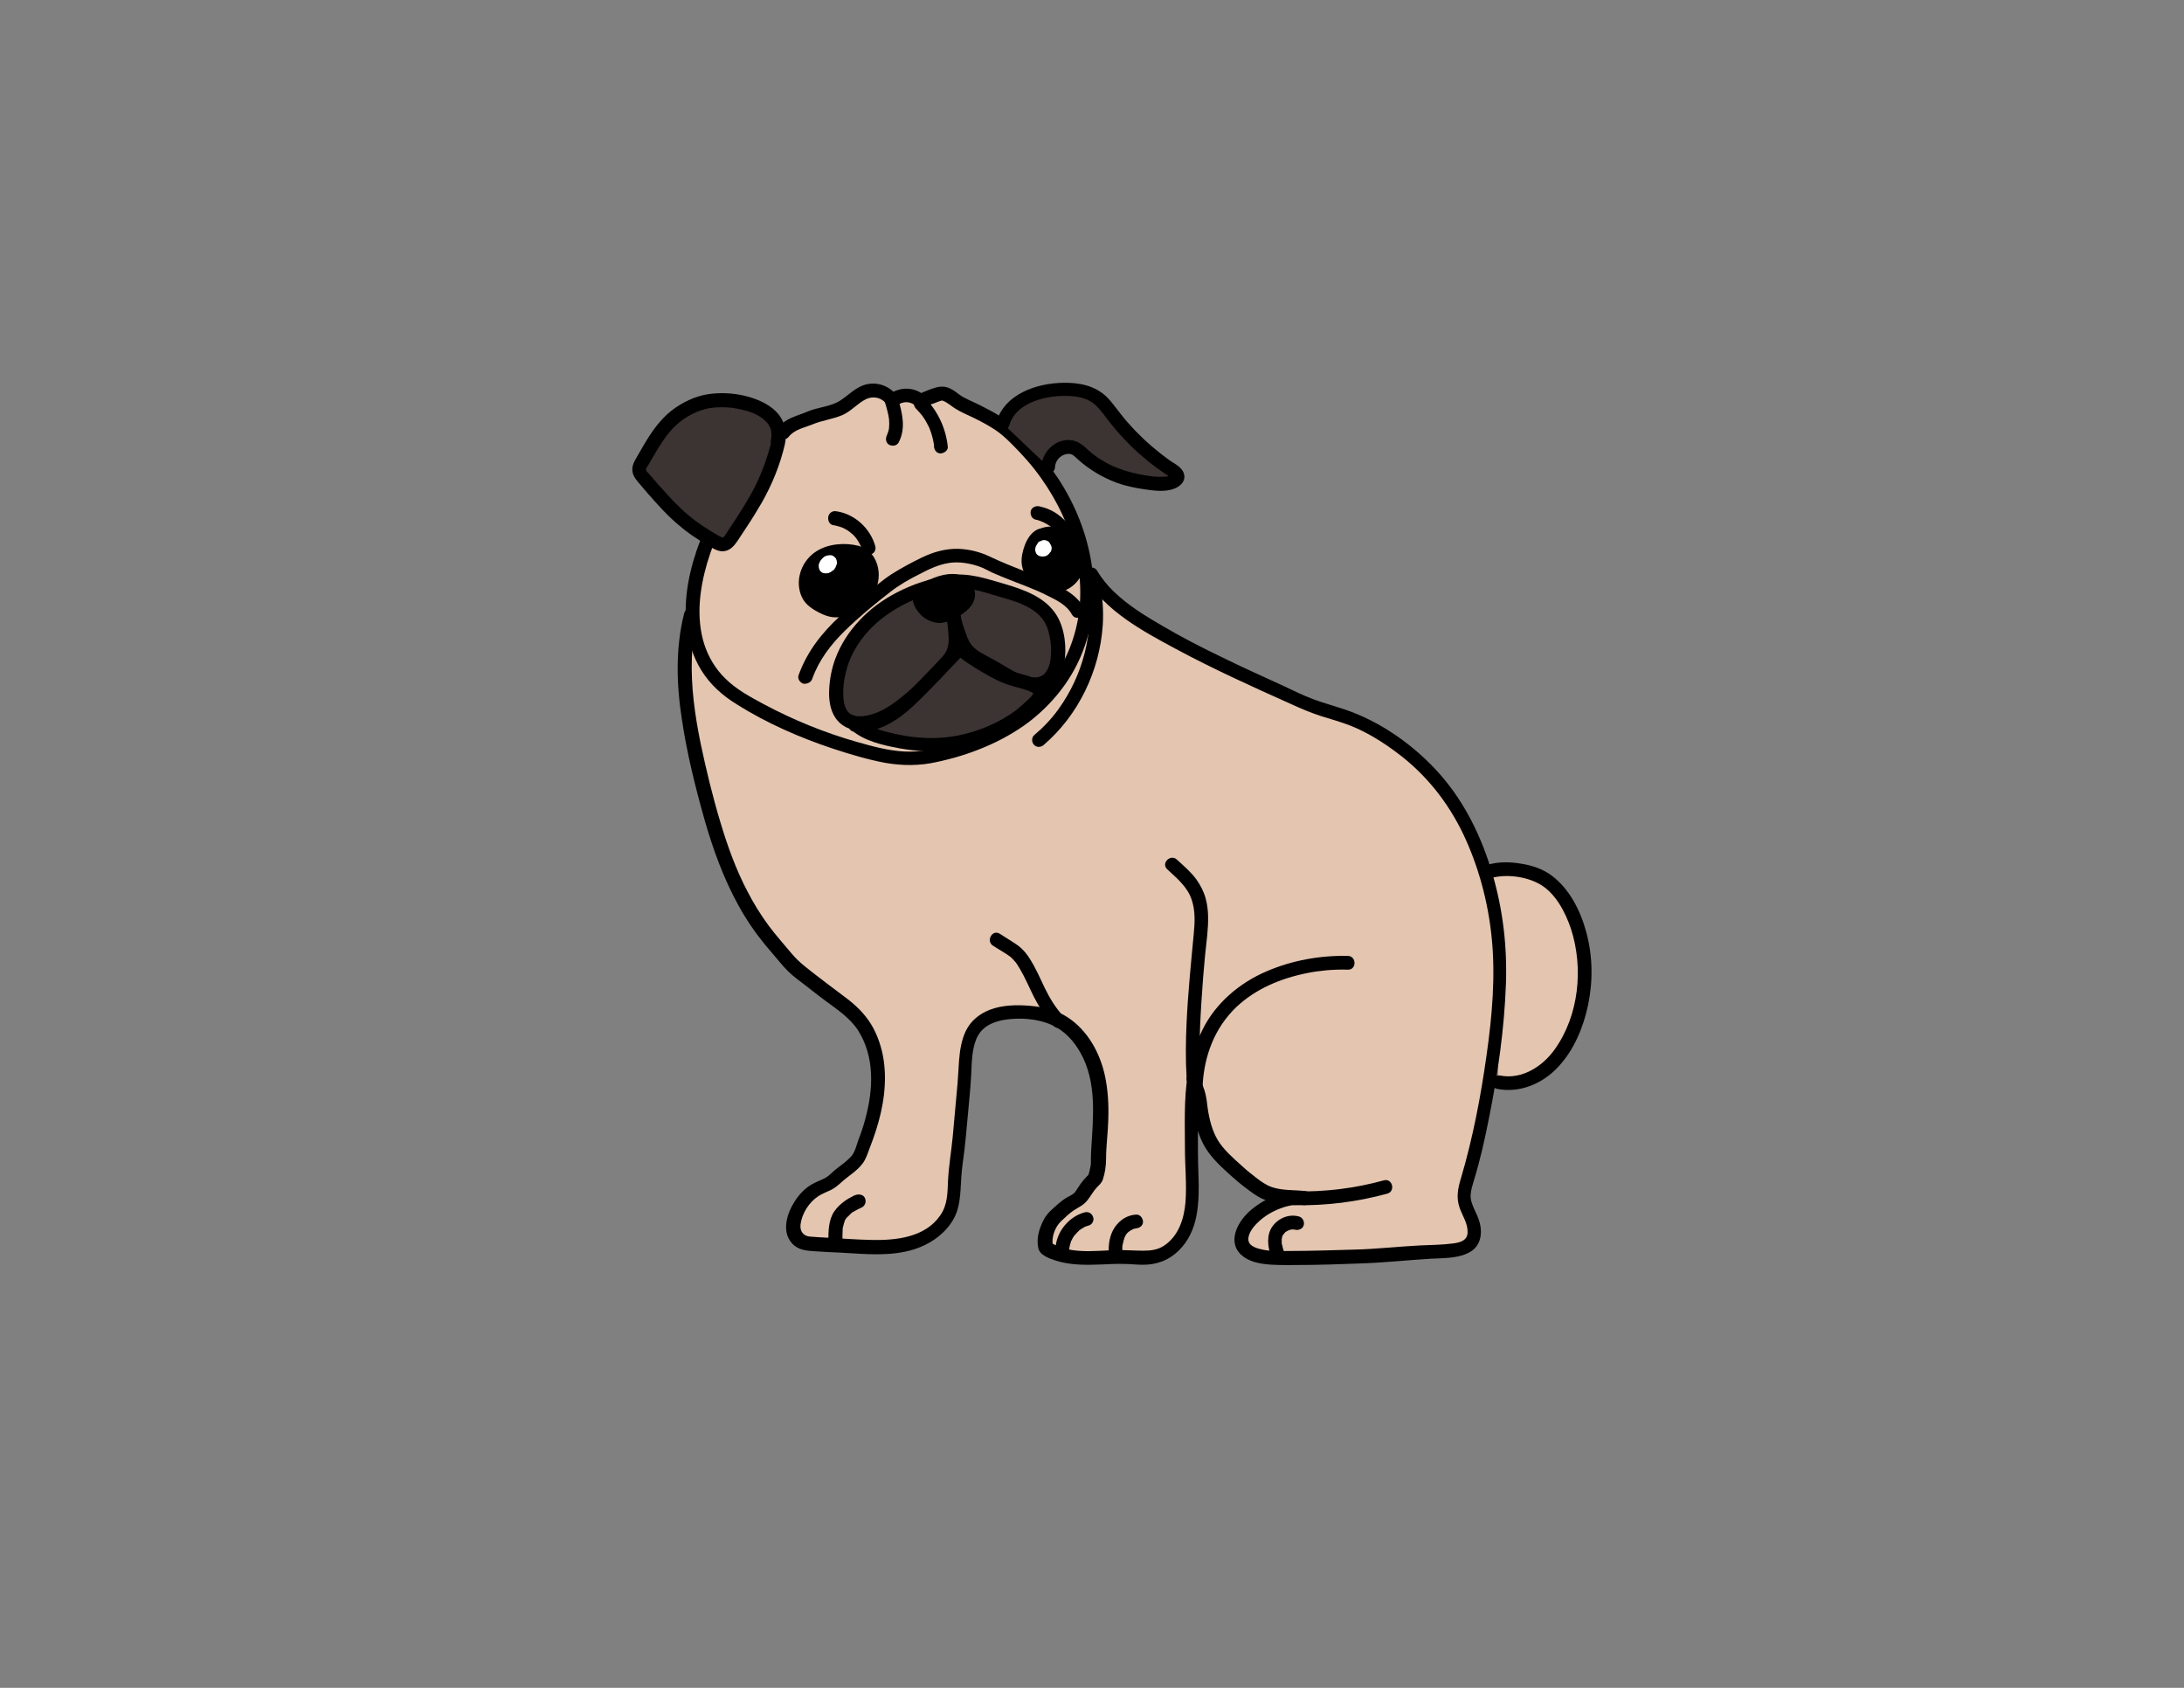 <?xml version="1.0" encoding="utf-8"?>
<!-- Generator: Adobe Illustrator 26.5.0, SVG Export Plug-In . SVG Version: 6.00 Build 0)  -->
<svg version="1.1" id="Layer_1" xmlns="http://www.w3.org/2000/svg" xmlns:xlink="http://www.w3.org/1999/xlink" x="0px" y="0px"
	 viewBox="0 0 792 612" style="enable-background:new 0 0 792 612;" xml:space="preserve">
<rect x="0" y="0" width="792" height="612" fill="#808080" stroke="none"/>
<style type="text/css">
	.st0{fill:#E3C5B0;}
	.st1{fill:#3C3333;}
	.st2{fill:#FFFFFF;}
</style>
<g id="tail">
	<path class="st0" d="M543.4,392.4c5.9,1.3,12.2-0.8,17-4.6s8-9.1,10.3-14.7c4.7-11.7,5.3-25,1.4-36.9c-2-6.2-5.3-12.1-10.4-16.3
		c-5-4.1-15-5.6-21.3-3.9"/>
	<g>
		<path d="M542.8,394.8c8.3,1.7,16.7-1.9,22.3-8c5.7-6.1,9.1-14.3,10.8-22.4c1.8-8.6,1.7-17.6-0.6-26.2c-2.1-7.9-6.1-15.9-12.7-20.8
			c-3.1-2.3-7-3.6-10.8-4.2c-4-0.7-8.2-0.8-12.1,0.3c-3.1,0.8-1.8,5.6,1.3,4.8c5.4-1.4,12.3-0.5,17.2,2.2
			c5.8,3.2,9.4,10.1,11.5,16.3c4.6,14.2,2.9,31.4-5.9,43.7c-4.4,6.2-11.9,11-19.7,9.5c-1.3-0.3-2.7,0.4-3.1,1.7
			C540.7,393,541.4,394.5,542.8,394.8L542.8,394.8z"/>
	</g>
</g>
<g>
	<path class="st0" d="M250.5,223.1c-4.9,19.2-1.1,39.4,3.5,58.7c5.3,22.1,12.1,44.8,27.4,61.7c2.7,3,5,6.6,8.2,9.1
		c4.5,3.4,4.5,3.4,8.5,6.6c5.8,4.6,11.8,7.7,15.6,14.3c8.8,15,3.5,32.6-2.2,46.4c-1,2.4-6.2,5.7-8,7.4c-3.1,2.9-3.2,2.3-7,4.2
		c-4.5,2.2-8.4,7.9-8.9,13.5c-0.3,3.3,2.2,6.2,5.6,6.4l16.2,0.9c7.7,0.4,15.6,0.8,22.8-1.8c5-1.8,9.7-5.5,12.1-10.3
		c2.3-4.6,1.5-10.1,2.1-15.1c1.4-10.4,2.1-20.9,3.1-31.3c0.8-8.3-0.5-19.5,8-24c3.7-2,8.1-2.4,12.3-2.3c4.4,0.1,8.8,0.6,12.8,2.5
		c8,3.6,13,11.9,15,20.4c2,8.5,1.3,17.4,0.7,26.2c-0.5,6.9,0.4,4.2-1.3,11c-0.1,0.5-2.2,1.7-4.9,6.2c-0.5,0.8-1.5,1.8-2.3,2.2
		c-3.1,1.4-4.3,3-7,5.3c-2.8,2.4-4.8,8.3-3.8,11.8c7.8,5.2,18.4,3.2,27.8,3.2c7.7,0,12.9,1.9,19.2-4.5c8.6-8.8,5.4-24.5,5.7-35.8
		c0.2-8.3-0.4-16.6,0.9-24.9c-0.3,1.7,1.5,5.5,1.8,7.4c0.4,2.7,0.6,5.5,1.3,8.2c1.3,5.6,3.3,9.7,7.4,13.8c4.2,4.1,8.7,8.1,13.6,11.3
		c4.8,3.2,10.8,2.4,16.3,3.1c-6.7-0.8-13.9,2.3-18.9,6.9c-2.6,2.4-5.9,7.4-3.4,10.9c2,2.8,6.3,3.6,9.5,3.7c9.4,0.4,19,0,28.4-0.3
		c6.5-0.2,13-0.4,19.5-1.1c5.9-0.6,11.8-0.6,17.7-1.2c2.7-0.3,5.7-0.8,7.3-3c1.8-2.4,1.2-5.7,0.1-8.5c-1.1-2.7-2.9-5.6-2.6-8.7
		c0.3-3.7,2.1-7.7,2.9-11.3c5.5-22.8,9.8-46.9,10-70.4c0.2-21.7-6.8-47.8-20.2-65.3c-7.9-10.2-18.3-18.3-29.9-24
		c-6.4-3.2-13.9-4.5-20.7-7.5c-6.7-3-13.3-6-20-9.1c-12.7-5.9-25.3-11.9-37.2-19.2c-7.8-4.8-15.6-10.4-20.2-18.3"/>
	<g>
		<path d="M248.1,222.4c-3.2,12.7-2.8,25.8-0.8,38.6c1.8,12.1,4.8,24.2,8.1,35.9c3.1,10.9,7,21.7,12.5,31.6c2.7,4.9,5.9,9.6,9.5,14
			c1.8,2.2,3.7,4.3,5.5,6.5c1.9,2.3,3.9,4.3,6.3,6.1c3.5,2.6,6.6,5.2,10.3,7.9c4.2,3.1,8.7,6.1,11.6,10.5c6.2,9.7,5.6,21.5,2.7,32.2
			c-0.7,2.6-1.5,5.1-2.5,7.6c-0.7,2-1.3,4.6-2.7,6.1c-1.5,1.6-3.3,2.9-5,4.2c-1.5,1.1-2.7,2.6-4.3,3.5c-1.7,0.9-3.5,1.5-5.2,2.5
			c-2.4,1.5-4.4,3.6-5.9,6c-2.8,4.3-4.9,10.9-1,15.2c2.2,2.5,5.2,2.7,8.3,2.9c3.1,0.2,6.3,0.4,9.4,0.5c8.8,0.5,18,1.5,26.6-1.2
			c5.3-1.7,10.1-4.8,13.3-9.4c3.6-5,3.4-10.8,3.8-16.7c0.2-3.2,0.7-6.4,1.1-9.6c0.4-3.3,0.7-6.6,1-10c0.5-5.9,1.2-11.8,1.5-17.7
			c0.2-4.2,0.2-8.5,1.7-12.5c1.7-4.5,5.6-6.5,10.2-7.3c5.5-0.9,12.1-0.5,17.2,1.8c4.6,2,8.1,5.8,10.5,10.1
			c6.1,10.8,4.6,23.5,3.9,35.4c-0.1,1.6-0.1,3.2-0.1,4.8c0,0.2-0.1,0.9,0,0.3c-0.1,0.3-0.1,0.7-0.2,1c-0.1,0.5-0.2,0.9-0.3,1.4
			c-0.1,0.4-0.2,0.7-0.3,1.1c-0.1,0.6-0.4,1,0,0.3c0.5-0.7,0.1-0.2-0.1,0c-0.2,0.2-0.4,0.4-0.6,0.6c-0.8,0.8-1.5,1.7-2.2,2.6
			c-0.7,1-1.3,2-2,3c-0.8,1-2,1.4-3,2c-2.2,1.3-4.2,3.2-6.1,5c-1.7,1.6-2.8,3.8-3.6,6c-0.8,2.3-1.2,4.8-0.7,7.2
			c0.5,2.8,4,3.9,6.4,4.7c5.3,1.7,11,1.6,16.4,1.4c2.7-0.1,5.5-0.3,8.2-0.2c2.3,0,4.6,0.3,7,0.3c5,0,9.4-1.6,13-5.2
			c3.5-3.4,5.5-7.9,6.4-12.7c0.9-4.9,0.9-9.9,0.7-14.8c-0.2-5.2-0.2-10.3-0.2-15.5c0-6.4-0.2-12.8,0.8-19.1
			c-1.6-0.2-3.3-0.4-4.9-0.7c-0.2,1.8,0.5,3.6,1.1,5.2c0.6,1.9,0.9,3.7,1.2,5.7c0.6,4.6,1.6,9.2,3.8,13.4c2.2,4.2,5.6,7.4,9.1,10.6
			c1.9,1.7,3.8,3.4,5.8,4.9c2,1.5,4,3.1,6.3,4.2c4.9,2.2,10.4,1.8,15.7,2.4c0-1.7,0-3.3,0-5c-7.1-0.8-14.2,2.2-19.6,6.7
			c-4.5,3.7-8.9,11.2-3.7,16.2c2.2,2.1,5.3,3,8.3,3.4c3.7,0.5,7.6,0.4,11.3,0.4c8.2,0,16.4-0.3,24.5-0.6c8.3-0.3,16.6-1.2,24.9-1.7
			c6.3-0.3,16.6,0.1,17.9-8.1c0.6-3.6-0.8-6.8-2.3-9.9c-0.7-1.6-1.4-3.3-1.3-5.1c0.1-1.8,0.7-3.6,1.2-5.3c2.3-7.5,4-15.1,5.5-22.8
			c3.2-15.9,5.5-32.1,6.1-48.3c0.5-13.7-1.1-27.3-5-40.4c-3.8-12.9-9.8-25.3-18.7-35.5c-9.3-10.6-21.8-19.5-35.2-23.9
			c-3.6-1.2-7.3-2.2-10.8-3.5c-3.8-1.4-7.4-3.2-11-4.9c-7.4-3.4-14.8-6.7-22.1-10.3c-7.3-3.5-14.5-7.2-21.5-11.3
			c-6.2-3.6-12.5-7.4-17.7-12.4c-2.4-2.3-4.5-4.8-6.2-7.7c-1.7-2.8-6-0.2-4.3,2.5c7.3,12.1,20.7,19.3,32.8,25.8
			c13.6,7.3,27.7,13.7,41.8,20c3.5,1.6,7,3.1,10.7,4.3c3.5,1.1,7.1,2.1,10.5,3.4c6.2,2.4,12.1,6.1,17.4,10.1
			c10.4,7.8,18.4,17.9,24,29.7c5.4,11.5,8.8,24.2,10.1,36.8c1.5,14.2,0.2,28.8-1.8,42.9c-2.1,15-5,30.2-9.3,44.7
			c-1.1,3.6-1.8,7.1-0.5,10.7c1,2.9,3,5.7,2.9,8.9c0,3.1-2.9,3.8-5.5,4.1c-3.9,0.5-7.9,0.5-11.9,0.7c-7.8,0.4-15.6,1.3-23.5,1.5
			c-7.8,0.2-15.6,0.5-23.4,0.5c-3.3,0-6.9,0.2-10.1-0.5c-1.9-0.4-5-1.2-5.1-3.6c-0.1-2.4,1.9-4.8,3.6-6.4c2.3-2.2,5.2-3.9,8.2-5
			c2.9-1.1,5.9-1.5,9-1.2c1.3,0.1,2.5-1.3,2.5-2.5c0-1.5-1.2-2.3-2.5-2.5c-4.1-0.5-8.4-0.1-12.4-1.5c-2-0.7-3.8-2-5.5-3.3
			c-1.8-1.4-3.6-2.8-5.3-4.4c-3.1-2.8-6.5-5.7-8.7-9.3c-2-3.4-3-7.3-3.6-11.2c-0.3-2.3-0.5-4.6-1.2-6.8c-0.5-1.5-1.4-3.3-1.2-4.8
			c0.3-2.8-4.5-3.5-4.9-0.7c-1.4,8.7-1,17.6-1,26.5c0,6.5,0.7,13,0.2,19.5c-0.5,6-2.5,12.3-7.8,15.8c-2.3,1.5-4.8,1.8-7.5,1.8
			c-3.4,0-6.7-0.3-10.1-0.2c-7.9,0.2-16.7,1.6-23.7-2.9c0.4,0.5,0.8,1,1.1,1.5c-0.8-2.9,0.6-6.9,2.8-9c1.4-1.3,2.9-2.8,4.5-3.9
			c1.8-1.2,3.6-1.9,5-3.6c1.3-1.6,2.2-3.4,3.6-4.9c0.8-0.8,1.7-1.6,2.1-2.7c0.8-2.4,1.2-5,1.2-7.6c0-4.7,0.7-9.5,0.8-14.2
			c0.2-5.3-0.1-10.7-1.2-15.9c-1.8-8.3-6.2-16.4-13.5-21.2c-4.1-2.7-8.9-3.8-13.8-4.2c-4.8-0.4-10-0.3-14.6,1.5
			c-3.7,1.5-6.7,3.9-8.5,7.5c-1.6,3.3-2.2,7-2.5,10.7c-0.3,3.7-0.4,7.5-0.8,11.2c-0.5,5.5-1,11-1.5,16.5c-0.5,5.2-1.4,10.5-1.7,15.7
			c-0.2,4.6-0.1,9.1-2.9,13c-5.5,7.9-16,9-24.9,8.8c-5.2-0.1-10.4-0.5-15.6-0.8c-2.2-0.1-4.3-0.2-6.5-0.4c-2.5-0.1-3.9-1.9-3.6-4.4
			c0.5-4,3.1-8.1,6.5-10.3c1.4-0.9,3-1.5,4.5-2.2c1.4-0.7,2.6-1.7,3.7-2.7c2.5-2.3,5.7-4.1,7.8-6.9c1.2-1.6,1.8-3.5,2.5-5.4
			c0.8-2.1,1.6-4.2,2.3-6.4c2.8-8.7,4.3-18.1,2.6-27.2c-0.9-4.6-2.6-9.2-5.3-13c-2.6-3.7-6-6.6-9.6-9.2c-3.1-2.3-6.1-4.6-9.1-6.9
			c-3.2-2.5-6.4-4.8-9-7.9c-2.9-3.5-6-6.9-8.7-10.6c-2.7-3.7-5.2-7.7-7.3-11.8c-4.3-8.1-7.4-16.8-10-25.5
			c-2.8-9.3-5.1-18.8-7.1-28.3c-2.1-10.3-3.6-20.8-3.2-31.3c0.2-5.1,0.9-10.2,2.1-15.1C253.7,220.6,248.8,219.3,248.1,222.4
			L248.1,222.4z"/>
	</g>
</g>
<g>
	<path class="st0" d="M284.1,156.8C287,153,291,153,295,151c3.7-1.1,8.1-1.7,11.3-3.8c3.1-2.1,5.8-5.2,9.7-5.6
		c3-0.3,6.1,1.2,7.6,3.7c2.7-2.8,7.8-2.6,10.3,0.3c-0.5-0.5,7-3.1,7.6-3.1c2.8,0.2,4.7,2.8,7.3,3.9c5.2,2.4,11.7,5.6,15.3,8.4
		c2,1.8,3.9,3.6,5.8,5.5c15.1,15.3,25.4,35.8,24.1,57.7c-1.2,20.2-12.7,37.1-30.3,46.7c-7.3,4-15.3,6.8-23.4,8.7
		c-8.3,2-14.2,1.8-22.5-0.2c-15.8-3.7-31.2-9.7-45.3-17.7c-4.8-2.7-9.6-5.7-13.2-9.9c-12.1-14.1-9.1-33.6-3.1-49.4"/>
	<g>
		<path d="M285.9,158.5c2.2-2.8,5.5-3.3,8.7-4.6c3.5-1.5,7.4-1.9,10.9-3.4c3.2-1.4,5.5-4.3,8.6-5.8c2.6-1.2,5.7-0.6,7.4,1.9
			c0.9,1.4,2.7,1.7,3.9,0.5c1.9-1.8,5-1.7,6.8,0.3c2,2.1,5.2-0.6,3.9-3c0,0,0,0,0,0c0.1,0.4,0.2,0.8,0.3,1.3c0,0,0,0,0,0
			c-0.1,0.4-0.2,0.8-0.3,1.3c-0.1,0.2-0.4,0.6-0.6,0.6c0.1,0,0.2-0.1,0.2-0.1c0.3-0.1,0.5-0.3,0.8-0.4c0.1-0.1,0.3-0.1,0.4-0.2
			c-0.5,0.2,0.2-0.1,0.2-0.1c0.4-0.2,0.8-0.3,1.2-0.4c0.3-0.1,3.6-1.5,3.8-1.2c-0.2,0-0.3,0-0.5,0.1c0,0,0.1,0,0.1,0
			c0,0,0.7,0.2,0.7,0.2c0.4,0.2,0.8,0.4,1.2,0.7c1,0.6,1.9,1.4,2.9,2c2.2,1.4,4.8,2.4,7.2,3.6c2.4,1.2,4.8,2.5,7.1,4
			c2.3,1.5,4.3,3.4,6.2,5.3c3.8,3.8,7.4,7.8,10.5,12.2c12,16.8,18.2,38.6,11.5,58.7c-2.9,8.9-8.3,16.8-15.3,23
			c-8.1,7.3-18.3,11.9-28.6,14.9c-5.6,1.6-11.2,2.9-17.1,2.6c-5.9-0.3-11.7-1.9-17.3-3.5c-11.6-3.3-22.9-7.9-33.6-13.6
			c-5-2.7-10.1-5.4-14.1-9.4c-3.6-3.5-6.2-7.9-7.7-12.7c-2.9-9.5-1.6-19.7,1.1-29c0.7-2.4,1.5-4.7,2.4-7.1c0.5-1.3-0.5-2.7-1.7-3.1
			c-1.4-0.4-2.6,0.5-3.1,1.7c-3.8,9.9-6.3,20.9-5,31.6c0.7,5.5,2.4,10.9,5.3,15.6c3.2,5.2,7.7,9.2,12.9,12.4
			c10.8,6.8,22.9,12.1,35,16.1c6.1,2,12.4,3.9,18.8,5.1c6.3,1.1,12.5,1.1,18.7-0.3c11.8-2.5,23.7-7.2,33.4-14.5
			c8.2-6.3,14.9-14.5,18.9-24c9-21.2,4.1-45.4-8.2-64.2c-3.2-4.8-6.8-9.4-10.8-13.6c-2.2-2.4-4.6-4.7-7.1-6.8
			c-2.1-1.7-4.5-3.1-6.9-4.4c-2.6-1.4-5.2-2.7-7.9-3.9c-1.2-0.6-2.3-1.1-3.3-1.9c-1-0.8-2-1.5-3.2-2.1c-1.9-0.9-3.5-0.9-5.5-0.3
			c-1.7,0.5-3.4,1.2-5,1.9c-1.7,0.8-3.5,2.2-2.3,4.4c1.3-1,2.6-2,3.9-3c-3.6-3.9-10.1-3.9-13.9-0.3c1.3,0.2,2.6,0.3,3.9,0.5
			c-2.4-3.7-6.8-5.7-11.2-4.8c-4,0.8-6.6,3.9-9.9,6c-3.5,2.2-7.9,2.3-11.7,3.9c-3.9,1.7-7.9,2.3-10.6,5.8c-0.8,1.1-1,2.5,0,3.5
			C283.2,159.4,285.1,159.6,285.9,158.5L285.9,158.5z"/>
	</g>
</g>
<g id="top_lip">
	<path class="st1" d="M363.5,214.2c-6-1.7-12.6-4.1-18.7-3.1c-5.5,0.9-11,2.5-16.1,4.9c-10,4.6-18.8,12.3-23,22.7
		c-3.6,8.8-5.4,26.3,9.2,23.5c3.8-0.7,7.2-2.8,10.4-5c6-4.2,11.5-9.2,16.2-14.8c1.8-2.2,4.2-4.2,4.7-7.1c0.7-3.9-0.1-8.9-0.6-12.8
		c0.5,3.9,2,7.5,3.5,11.1c1.8,4.4,8.8,7,12.8,9.5c3,1.9,6.1,3.8,9.6,4.7c12.4,3.1,13.4-10,11.2-19
		C380.4,219.6,371.8,216.5,363.5,214.2z"/>
	<g>
		<path d="M364.2,211.7c-6.6-1.9-13.2-4.2-20.1-3.1c-6.6,1.1-13.1,3.2-19,6.3c-9.9,5.1-18.3,13.5-22.2,24c-1.3,3.5-2,7.2-2.2,10.9
			c-0.2,3.5,0.2,7.4,2.2,10.4c2.2,3.3,5.9,4.9,9.9,4.6c6.3-0.4,11.7-3.9,16.6-7.7c3-2.3,5.8-4.7,8.5-7.3c2.5-2.4,4.7-5,7-7.6
			c1.2-1.3,2.3-2.7,3.1-4.3c0.7-1.6,1-3.3,1.1-5.1c0.2-3.5-0.4-7-0.8-10.4c-1.6,0.2-3.3,0.4-4.9,0.7c0.3,2.2,0.9,4.4,1.7,6.5
			c0.7,2,1.4,4.2,2.5,6.1c1.7,2.9,4.8,4.8,7.7,6.4c1.4,0.8,2.8,1.5,4.2,2.3c1.7,1,3.4,2.1,5.1,3.1c3.3,1.8,7.1,3.4,11,3.2
			c5.7-0.3,9.4-4.7,10.3-10.1c1-5.6,0.3-12.4-2.6-17.3C379.2,216.5,371.3,213.8,364.2,211.7c-3.1-0.9-4.4,3.9-1.3,4.8
			c5.3,1.5,11.1,3.2,14.8,7.5c1.7,2,2.5,4.4,3,7c0.2,1.2,0.3,1.8,0.4,3.1c0.1,1.2,0.1,2.3,0,3.5c-0.1,1.3-0.1,1.6-0.4,2.9
			c-0.1,0.5-0.3,1-0.5,1.5c-0.2,0.4,0.1-0.1-0.1,0.3c-0.1,0.2-0.2,0.5-0.4,0.7c-0.4,0.7-0.8,1.3-1.4,1.7c0.2-0.1-0.3,0.2-0.5,0.3
			c-0.2,0.1-0.4,0.2-0.6,0.3c0.4-0.2-0.1,0-0.3,0.1c-0.3,0.1-0.6,0.2-0.9,0.2c-0.4,0.1,0.1,0-0.3,0c-0.3,0-0.5,0-0.8,0
			c-0.7,0-1.2,0-1.7-0.2c-1.7-0.3-3.4-0.9-5-1.7c-2.9-1.5-5.7-3.4-8.6-4.9c-2.5-1.4-5.7-2.8-7.4-5.1c-1.2-1.5-1.7-3.5-2.4-5.3
			c-0.8-2.2-1.4-4.4-1.8-6.7c-0.4-2.8-5.3-2.1-4.9,0.7c0.3,2.8,0.8,5.7,0.9,8.5c0.1,2.5-0.2,4.7-1.8,6.7c-3.6,4.5-7.7,8.8-12.1,12.5
			c-4.1,3.6-8.9,7.5-14.2,9c-1.1,0.3-2.1,0.5-3.1,0.6c-0.4,0-0.8,0-1.2,0c-0.2,0-0.4,0-0.6,0c-0.8-0.1,0.4,0.1-0.3,0
			c-0.4-0.1-0.7-0.2-1.1-0.3c0,0-0.6-0.3-0.3-0.1c0.3,0.2-0.3-0.1-0.3-0.1c-0.3-0.2-0.6-0.3-0.9-0.5c0.4,0.3-0.3-0.3-0.4-0.4
			c-0.7-0.7-1.2-1.7-1.5-3c-0.1-0.3-0.2-0.6-0.2-1c0-0.2-0.2-1.2-0.1-0.7c-0.1-0.8-0.1-1.7-0.1-2.5c0-3.3,0.5-6,1.5-9.4
			c2.8-8.9,9.5-16.1,17.4-20.8c5.6-3.4,11.9-5.7,18.3-7c3.3-0.7,6.4-0.8,9.7-0.2c3.5,0.7,6.8,1.8,10.2,2.8
			C365.9,217.5,367.3,212.6,364.2,211.7z"/>
	</g>
</g>
<g id="ear_left">
	<path class="st1" d="M282.2,160.5c3.2-13.8-18.3-17.4-27.6-14.5c-11.7,3.6-16,11.1-22,21.8c-0.5,0.9-1.1,2-0.9,3.1
		c0.2,0.9,0.7,1.6,1.3,2.2c9.2,10.8,14.2,16.6,26.5,23.6c0.8,0.5,1.7,0.9,2.6,0.8c1.3-0.1,2.3-1.3,3-2.5
		C273.1,183.3,279,174.2,282.2,160.5z"/>
	<g>
		<path d="M284.6,161.2c1-4.4,0-8.8-3.2-12c-3-3-7.3-4.7-11.4-5.7c-4.3-1-8.7-1.2-13-0.6c-4.9,0.7-9.6,3-13.5,6
			c-4.2,3.3-7.3,7.8-10,12.4c-0.7,1.3-1.5,2.5-2.2,3.8c-0.9,1.6-2,3.2-2,5.1c0,1.8,0.9,3.2,2.1,4.6c1.1,1.3,2.3,2.7,3.4,4
			c3.7,4.2,7.4,8.4,11.7,11.9c2.2,1.9,4.6,3.6,7,5.1c1.3,0.9,2.7,1.7,4.1,2.5c1.6,0.9,3.3,1.9,5.3,1.5c2.1-0.4,3.4-2,4.5-3.6
			c1.1-1.7,2.2-3.3,3.3-5c2-3,3.9-6.1,5.7-9.2C280.1,175.4,282.9,168.5,284.6,161.2c0.7-3.1-4.1-4.5-4.8-1.3
			c-1.4,5.7-3.4,11.3-6,16.5c-2.7,5.3-6,10.4-9.3,15.3c-0.4,0.7-0.9,1.3-1.3,2c-0.2,0.3-0.7,1.1-1,1.2c-0.2,0-0.3,0-0.5-0.1
			c-0.8-0.3-1.6-0.9-2.4-1.3c-2.4-1.4-4.7-2.9-6.9-4.5c-3.9-2.9-7.4-6.3-10.6-9.9c-1.9-2-3.7-4.1-5.5-6.2c-0.5-0.5-0.9-1-1.4-1.6
			c-0.2-0.2-0.6-0.6-0.6-0.9c-0.1-0.5,0.4-1.2,0.7-1.6c0.4-0.7,0.8-1.4,1.2-2.1c2.4-4.1,4.8-8.3,8.1-11.7c3.2-3.2,7.2-5.6,11.6-6.7
			c0.7-0.2,1.3-0.3,2-0.4c0.1,0,0.8-0.1,0.2,0c0.2,0,0.5-0.1,0.7-0.1c0.5,0,0.9-0.1,1.4-0.1c1.9-0.1,3.7,0,5.6,0.2
			c-0.1,0,0.8,0.1,0.4,0.1c-0.1,0,0.6,0.1,0.7,0.1c0.5,0.1,1,0.2,1.5,0.3c1.1,0.2,2.1,0.5,3.1,0.8c1.8,0.6,3.3,1.3,5,2.5
			c0.6,0.4-0.3-0.3,0.2,0.2c0.2,0.1,0.3,0.3,0.5,0.4c0.4,0.3,0.7,0.7,1,1c0.1,0.1,0.4,0.5,0.1,0.1c0.2,0.2,0.3,0.5,0.5,0.7
			c0.2,0.4,0.4,0.8,0.6,1.2c-0.2-0.5,0,0,0,0.1c0.1,0.2,0.2,0.5,0.2,0.7c0.1,0.2,0.1,0.4,0.1,0.7c0.1,0.5,0-0.4,0,0.3
			c0.1,1.3,0,1.8-0.2,2.9C279.1,163,283.9,164.3,284.6,161.2z"/>
	</g>
</g>
<g id="ear_right">
	<path class="st1" d="M363.6,153.5c2.4-8.7,12.9-12.3,22-12.4c4-0.1,8.3,0.4,11.7,2.6c2.7,1.8,4.5,4.5,6.5,7
		c6,7.7,13.2,14.5,21.4,19.8c1,0.6,2.1,1.7,1.6,2.8c-1.9,3.8-14.2,1.2-17.2,0.4c-6.5-1.6-12.5-4.8-17.4-9.4
		c-0.8-0.7-1.5-1.5-2.5-1.9c-0.7-0.3-1.5-0.5-2.3-0.5c-3.8,0-7.3,3.4-7.4,7.2"/>
	<g>
		<path d="M366,154.2c2.2-7.5,11.2-10.2,18.2-10.6c4.7-0.2,9.8,0.1,13.3,3.5c1.9,1.8,3.3,4,4.9,6c1.6,2,3.3,4,5.1,5.9
			c3.6,3.9,7.6,7.4,11.9,10.6c1,0.7,2,1.4,3,2.1c0.5,0.4,1.1,0.7,1.6,1.1c0.1,0,0.5,0.5,0.5,0.5c0-0.1-0.1-0.2-0.1-0.2
			c0.2-0.9,0.2-1.1,0-0.7c0-0.2,0.4-0.3,0.1-0.1c0,0-0.5,0.3,0.1-0.1c-0.1,0.1-0.2,0.1-0.3,0.2c-0.6,0.2,0.4-0.1,0,0
			c-0.3,0.1-0.6,0.2-0.9,0.3c-0.1,0-0.3,0.1-0.4,0.1c-0.7,0.1,0.5,0-0.3,0c-3.3,0.3-6.3-0.2-9.4-0.8c-3.6-0.7-7.2-1.8-10.6-3.4
			c-2.4-1.2-4.7-2.6-6.8-4.3c-2.4-2-4.3-4.4-7.6-4.7c-5.6-0.6-10.4,4.3-10.7,9.7c-0.1,3.2,4.9,3.2,5,0c0.1-1.9,1.3-3.5,3-4.3
			c0.7-0.3,1.6-0.5,2.4-0.4c1.2,0.2,2,1.2,2.8,1.9c4.1,3.7,8.8,6.5,14,8.5c3.3,1.2,6.7,1.9,10.1,2.4c3.5,0.5,7.5,1.1,10.9-0.2
			c1.8-0.7,3.6-2.1,3.7-4.1c0.1-3.1-2.9-4.6-5.1-6c-4.5-3.2-8.7-6.8-12.6-10.8c-1.9-2-3.7-4-5.4-6.2c-1.7-2.1-3.2-4.4-5.2-6.3
			c-4.2-4-9.9-5.1-15.5-5c-9.7,0.1-21.4,4-24.4,14.3C360.3,156,365.1,157.3,366,154.2L366,154.2z"/>
	</g>
</g>
<g id="eye_left">
	<path d="M310.6,200.3c-3.7-1-11.7-0.8-15.3,3.4c-2.1,2.5-3.1,4-3.1,7.3c0,3.1,0.8,5.8,3.6,7.5c6,3.5,7.4,3.5,12.9,1.3
		c2.9-1.2,5.1-3.8,6.3-6.6c1.2-2.8,2.1-7.2-1.2-11L310.6,200.3z"/>
	<g>
		<path d="M311.3,197.9c-4.8-1.2-10.8-0.8-15.1,1.9c-5.2,3.2-7.8,9.7-5.9,15.5c1.1,3.4,3.6,5.2,6.7,6.8c2.5,1.3,5,2.1,7.9,1.6
			c6.3-1,11.4-5.3,13.2-11.4c1-3.3,0.7-7.1-1.1-10.1c-0.7-1.2-1.5-2-2.7-2.7c-0.7-0.4-1.5-0.8-2.2-1.3c-2.8-1.6-5.3,2.7-2.5,4.3
			c0.5,0.3,0.9,0.5,1.4,0.8c0.5,0.3,1.1,0.8,1.7,1c-0.3-0.1-0.4-0.6-0.1,0.1c0.1,0.3,0.3,0.5,0.5,0.8c0.3,0.5,0.4,1,0.6,1.5
			c0.2,0.8,0.2,2,0.1,2.7c-0.3,2.2-1.1,3.9-2.5,5.6c-1.5,1.9-3.6,2.8-5.8,3.5c-0.4,0.1-0.9,0.2-1.3,0.3c-0.8,0.2,0.5,0-0.3,0
			c-0.2,0-0.3,0-0.5,0c-0.2,0-0.5,0-0.7,0c0.6,0-0.2,0-0.3-0.1c-0.5-0.1-1-0.3-1.5-0.5c-1.7-0.7-4.3-1.9-5.2-3.7
			c-0.8-1.5-0.9-4-0.4-5.7c0.4-1.4,2-3.5,3.1-4.3c1.7-1.3,4-1.9,6-2.1c2.2-0.2,4.1-0.1,5.9,0.3C313.1,203.6,314.4,198.7,311.3,197.9
			z"/>
	</g>
</g>
<g id="eye_right">
	<path d="M377.7,194.1c-2.9,1.2-4.3,5.3-4.6,8.7c-0.6,5.8,6,11,11.6,9.2c5.6-1.7,8.2-9.4,5-14.3
		C387.1,193.9,381.8,192.3,377.7,194.1z"/>
	<g>
		<path d="M376.4,191.9c-2.3,1-3.8,3.3-4.7,5.6c-0.8,2.1-1.4,4.5-1.2,6.8c0.5,4.9,4.3,9,9.1,10.2c4.8,1.2,9.6-1,12.1-5.2
			c2.3-3.8,2.6-8.9,0.2-12.7c-3-4.8-9.5-7-14.8-4.9c-1.3,0.5-2.1,1.7-1.7,3.1c0.3,1.2,1.8,2.3,3.1,1.7c0.5-0.2,0.9-0.3,1.4-0.5
			c0.2,0,0.3-0.1,0.5-0.1c0.7-0.2-0.4,0,0.3,0c0.4,0,0.8,0,1.2,0c0.2,0,0.5,0,0.7,0.1c-0.5-0.1,0.5,0.1,0.5,0.1
			c0.4,0.1,0.8,0.2,1.2,0.4c0.7,0.2-0.4-0.2,0.3,0.1c0.1,0.1,0.3,0.1,0.4,0.2c0.4,0.2,0.9,0.5,1.2,0.8c-0.3-0.2,0,0,0.1,0.1
			c0.2,0.2,0.5,0.4,0.7,0.7c0,0,0.5,0.6,0.2,0.2c0.1,0.1,0.2,0.3,0.3,0.4c0.2,0.4,0.4,0.7,0.6,1.1c-0.2-0.5,0.1,0.5,0.2,0.6
			c0.1,0.2,0.1,0.4,0.1,0.6c0,0.1,0.1,0.8,0,0.2c0,0.4,0.1,0.9,0.1,1.3c0,0.2-0.1,1.2,0,0.6c-0.1,0.4-0.1,0.7-0.2,1.1
			c-0.1,0.2-0.1,0.4-0.2,0.6c0,0.1-0.3,0.8-0.2,0.5c0.1-0.3-0.1,0.3-0.1,0.3c-0.1,0.2-0.2,0.4-0.3,0.6c-0.2,0.3-0.4,0.6-0.6,0.9
			c-0.4,0.6,0.3-0.3-0.1,0.2c-0.1,0.1-0.2,0.3-0.4,0.4c-0.1,0.1-0.3,0.3-0.4,0.4c-0.1,0.1-0.8,0.6-0.3,0.3c-0.3,0.2-0.6,0.4-0.9,0.6
			c-0.1,0-0.7,0.3-0.2,0.1c-0.2,0.1-0.3,0.1-0.5,0.2c-0.2,0.1-0.4,0.1-0.6,0.2c-0.1,0-0.8,0.1-0.3,0.1c-0.5,0.1-0.9,0.1-1.4,0
			c-0.1,0-0.8-0.1-0.3,0c-0.2,0-0.3-0.1-0.5-0.1c-0.5-0.1-0.9-0.2-1.3-0.4c0.4,0.2,0,0,0,0c-0.2-0.1-0.4-0.2-0.6-0.3
			c-0.2-0.1-0.4-0.2-0.6-0.4c0,0-0.6-0.4-0.3-0.2c-0.4-0.3-0.7-0.6-1-0.9c-0.1-0.1-0.2-0.2-0.3-0.3c-0.5-0.5,0.2,0.4-0.2-0.2
			c-0.2-0.3-0.4-0.6-0.6-1c-0.1-0.2-0.2-0.4-0.3-0.6c0.2,0.5-0.1-0.4-0.1-0.5c0-0.1-0.1-0.3-0.1-0.4c0-0.1-0.1-0.3-0.1-0.5
			c0,0.3,0,0.3,0,0c0-0.5,0-0.9,0-1.4c0.1-0.8-0.1,0.5,0-0.3c0-0.2,0.1-0.5,0.1-0.7c0.1-0.5,0.3-1.1,0.4-1.6
			c0.1-0.2,0.1-0.4,0.2-0.6c0.1-0.3,0.1-0.3,0-0.1c0.1-0.2,0.1-0.3,0.2-0.5c0.2-0.4,0.5-0.8,0.7-1.3c0.4-0.6-0.3,0.3,0.2-0.2
			c0.2-0.2,0.3-0.3,0.5-0.5c0.4-0.5-0.4,0.2,0.2-0.2c0.3-0.1,0.5-0.3,0.8-0.4c1.2-0.6,1.5-2.3,0.9-3.4
			C379.1,191.5,377.6,191.4,376.4,191.9z"/>
	</g>
</g>
<g id="bottom_lip">
	<path class="st1" d="M310.6,263c5.4,4.7,20.5,6.9,25.6,7c8.8,0.1,17.8-2,25.7-5.9c3.9-2,7.7-4.4,10.9-7.4c1.3-1.2,3.5-3,4.2-4.8
		c0.9-2.4-2.4-3.5-4.5-4.2c-1.8-0.7-3.7-1-5.6-1.6c-3.7-1.1-7-3.1-10.4-5.1c-3-1.8-6-3.6-8.5-6c-4.5,4.7-9.1,9.4-13.6,14.1
		c-3.4,3.5-6.8,7-10.8,9.6c-4,2.7-8.8,4.4-13.6,4.1"/>
	<g>
		<path d="M308.9,264.8c4.6,3.9,11.2,5.4,17.1,6.5c6.6,1.2,12.9,1.5,19.6,0.6c8.6-1.3,17.3-4.5,24.4-9.6c1.8-1.3,3.5-2.7,5.1-4.2
			c1.4-1.3,2.8-2.5,3.8-4.1c1-1.6,1.3-3.6,0.2-5.3c-1-1.5-2.7-2.3-4.3-2.9c-2-0.8-4.1-1.3-6.2-1.9c-2.3-0.6-4.5-1.6-6.6-2.7
			c-4.2-2.2-8.7-4.6-12.1-7.9c-1-0.9-2.6-1-3.5,0c-5.8,6-11.4,12.1-17.3,17.9c-5.1,5-11.4,9.7-19,9.2c-1.3-0.1-2.5,1.2-2.5,2.5
			c0,1.4,1.1,2.4,2.5,2.5c8.4,0.5,15.7-4.3,21.5-9.8c6.3-6,12.2-12.5,18.3-18.8c-1.2,0-2.4,0-3.5,0c2.9,2.8,6.3,4.8,9.8,6.9
			c3.5,2.1,7.1,4,11.1,5.1c1.9,0.5,3.7,1,5.5,1.6c0.5,0.2,0.9,0.4,1.5,0.7c0.2,0.1,0.6,0.4,0.6,0.4c0.1,0,0.2,0.2,0-0.2
			c-0.2-0.3,0.2-0.2,0-0.1c-0.1,0-0.4,0.7-0.5,0.8c-0.5,0.7-1.2,1.3-1.8,1.9c-1.3,1.2-2.6,2.4-4,3.5c-6.3,4.8-14,7.9-21.7,9.4
			c-5.8,1.1-12,1-17.5,0.2c-3.2-0.5-6.4-1.2-9.5-2.1c-1.4-0.4-2.9-1-4.1-1.5c-0.6-0.3-1.2-0.6-1.8-1c-0.3-0.2-0.5-0.3-0.7-0.5
			c-0.4-0.3-0.1,0-0.5-0.4c-1-0.9-2.5-1-3.5,0C308,262.1,307.8,263.9,308.9,264.8L308.9,264.8z"/>
	</g>
</g>
<g id="nose">
	<path d="M346.6,221.2c2-1.2,4.8-3.3,4.5-5.9c-0.2-2.7-2.6-4.7-5.1-4.8c-2.5-0.1-5,0.5-7.2,1.6c-1.5,0.7-4.8,2-5.3,3.8
		c-0.4,1.7,1.2,4,2.2,5.1c1.4,1.5,3.5,2.4,5.6,2.2C343.2,223.1,344.9,222.2,346.6,221.2z"/>
	<g>
		<path d="M347.8,223.4c3.4-2,6.6-5.2,5.6-9.4c-0.5-2-1.9-3.8-3.7-4.8c-1.8-1.1-3.9-1.2-6-1c-2.3,0.3-4.5,1-6.6,2
			c-1.5,0.7-3,1.4-4.3,2.5c-3.4,2.9-1.6,7.5,1.1,10.2c1.8,1.8,4.2,2.9,6.8,3C343.3,225.8,345.7,224.6,347.8,223.4
			c1.2-0.7,1.6-2.3,0.9-3.4c-0.7-1.2-2.3-1.6-3.4-0.9c-1.3,0.8-2.5,1.5-4.1,1.7c-1,0.1-2-0.2-3-0.9c-0.2-0.1-0.7-0.7-1.1-1
			c-0.3-0.3-0.1-0.1,0,0c-0.1-0.1-0.2-0.3-0.3-0.4c-0.2-0.3-0.4-0.6-0.6-1c-0.1-0.1-0.1-0.2-0.2-0.3c0.1,0.4,0,0,0-0.1
			c0-0.2-0.1-0.3-0.1-0.5c0.1,0.4,0,0.1,0,0c0-0.2,0.1-0.4,0,0c0-0.2,0.2-0.3,0,0.1c0.1-0.2,0.2-0.1,0-0.1c-0.3,0.1,0.1-0.1,0.2-0.2
			c0.1-0.1,0.2-0.2,0.3-0.3c-0.3,0.3-0.1,0,0,0c0.3-0.2,0.5-0.3,0.8-0.5c0.5-0.3,1.1-0.6,1.6-0.8c1.1-0.5,2.3-1,3.5-1.4
			c0.7-0.2,1.4-0.3,2-0.4c0.4,0,0.9,0,1.3,0c0.2,0,0.4,0,0.6,0c-0.4,0,0,0,0.2,0.1c0.1,0,0.8,0.3,0.4,0.1c0.3,0.1,0.6,0.3,0.8,0.5
			c-0.4-0.3,0.3,0.3,0.4,0.4c0,0,0.3,0.3,0.1,0.1c-0.2-0.2,0.2,0.3,0.2,0.3c0.1,0.1,0.2,0.3,0.2,0.4c-0.2-0.4,0,0.1,0,0.2
			c0,0.1,0.1,0.6,0.1,0.3c0-0.3,0,0.3,0,0.4c0-0.1,0.1-0.4,0,0c0,0.1-0.2,0.6-0.1,0.4c0.1-0.3-0.1,0.2-0.1,0.2
			c-0.1,0.2-0.2,0.3-0.3,0.5c0.1-0.1,0.3-0.3-0.1,0.1c-0.1,0.1-0.2,0.2-0.3,0.4c-0.3,0.3-0.5,0.5-0.8,0.7c-0.3,0.3,0.3-0.2-0.1,0.1
			c-0.2,0.1-0.3,0.2-0.5,0.3c-0.3,0.2-0.6,0.4-0.9,0.6c-1.2,0.7-1.6,2.2-0.9,3.4C345.1,223.6,346.7,224.1,347.8,223.4z"/>
	</g>
</g>
<g id="detail_lines_group">
	<g>
		<g>
			<path d="M435.2,390.7c-0.6-12.1,0.2-24.2,1.1-36.3c0.4-5.1,0.9-10.3,1.5-15.4c0.4-4.4,0.6-9-0.6-13.3c-0.7-2.5-1.9-4.8-3.4-6.9
				c-2-2.7-4.6-4.9-7-7.1c-2.3-2.2-5.9,1.3-3.5,3.5c3.5,3.3,7.4,6.4,8.9,11.2c1.3,3.9,1.1,8.1,0.7,12.2c-1,10.7-2.1,21.4-2.6,32.2
				c-0.3,6.6-0.4,13.3,0,19.9C430.4,393.9,435.4,394,435.2,390.7L435.2,390.7z"/>
		</g>
	</g>
	<g>
		<g>
			<path d="M385.5,368.4c-2.7-3-4.8-6.4-6.6-10.1c-1.7-3.5-3.2-7.1-5.3-10.4c-1.2-2-2.6-3.7-4.5-5.1c-2.1-1.5-4.4-2.8-6.5-4.2
				c-2.7-1.8-5.2,2.6-2.5,4.3c2.1,1.4,4.4,2.6,6.4,4.1c-0.5-0.3,0.1,0,0.1,0.1c0.2,0.2,0.3,0.3,0.5,0.5c0.3,0.3,0.6,0.6,0.9,1
				c0.1,0.1,0.2,0.2,0.3,0.3c-0.1-0.2-0.2-0.2,0,0c0.2,0.2,0.3,0.5,0.5,0.7c0.3,0.5,0.7,1.1,1,1.6c2,3.4,3.5,7,5.2,10.4
				c1.9,3.7,4.2,7.1,6.9,10.2C384.1,374.4,387.6,370.8,385.5,368.4L385.5,368.4z"/>
		</g>
	</g>
	<g>
		<g>
			<path d="M294.6,246c2.4-6.7,6.7-12.3,11.7-17.2c5.2-5.1,10.9-9.8,16.6-14.2c3.2-2.5,6.7-4.5,10.3-6.3c3.6-1.9,7.1-3.6,11.1-4.2
				c3.5-0.5,7.1,0.1,10.5,1.2c1.8,0.6,3.5,1.6,5.2,2.4c2.1,0.9,4.2,1.8,6.3,2.6c4.5,1.8,9.1,3.4,13.4,5.6c3.4,1.7,7.1,3.4,9,6.9
				c1.6,2.8,5.9,0.3,4.3-2.5c-1.9-3.5-5.3-5.8-8.7-7.6c-4.1-2.1-8.3-3.9-12.6-5.5c-4.3-1.7-8.6-3.4-12.8-5.4
				c-3.5-1.7-7.6-2.7-11.5-2.8c-4.6-0.1-9.1,1.2-13.2,3.2c-3.7,1.8-7.4,3.8-10.9,6c-3.5,2.3-6.7,5.1-9.9,7.7c-3,2.5-6,4.9-8.9,7.6
				c-6.5,6-11.9,12.9-14.9,21.3c-0.5,1.3,0.5,2.7,1.7,3.1C292.9,248.1,294.2,247.3,294.6,246L294.6,246z"/>
		</g>
	</g>
	<g>
		<g>
			<path d="M302.1,190.4c0.7,0.1,1.4,0.3,2.1,0.5c0.3,0.1,0.7,0.2,1,0.3c0.1,0,0.5,0.2,0.2,0.1c-0.4-0.2,0.2,0.1,0.3,0.1
				c0.6,0.3,1.2,0.6,1.8,1c0.3,0.2,0.6,0.5,0.9,0.6c-0.2-0.2-0.3-0.2-0.2-0.1c0.1,0.1,0.1,0.1,0.2,0.2c0.1,0.1,0.3,0.2,0.4,0.3
				c0.5,0.4,1,0.9,1.4,1.4c0.1,0.1,0.2,0.3,0.3,0.4c0.2,0.3,0.2,0.1,0,0c0.2,0.2,0.4,0.6,0.6,0.9c0.4,0.6,0.7,1.2,1,1.8
				c0.2,0.5-0.2-0.5,0,0c0.1,0.2,0.1,0.3,0.2,0.5c0.1,0.3,0.2,0.7,0.3,1c0.4,1.3,1.8,2.2,3.1,1.7c1.3-0.4,2.1-1.7,1.7-3.1
				c-1.8-6.4-7.4-11.6-14-12.6c-0.7-0.1-1.3-0.1-1.9,0.3c-0.5,0.3-1,0.9-1.1,1.5C300.1,188.5,300.7,190.2,302.1,190.4L302.1,190.4z"
				/>
		</g>
	</g>
	<g>
		<g>
			<path d="M388.6,193.7c0.1-1.7-0.8-3.2-1.9-4.4c-0.9-1-1.9-1.9-3-2.7c-2-1.5-4.4-2.5-6.8-3c-1.3-0.3-2.8,0.4-3.1,1.7
				c-0.3,1.3,0.4,2.8,1.7,3.1c0.5,0.1,1,0.2,1.5,0.4c0.3,0.1,0.5,0.2,0.7,0.3c0.1,0,0.2,0.1,0.3,0.1c0.5,0.2-0.5-0.2,0,0
				c0.9,0.4,1.8,0.9,2.7,1.5c0.2,0.1,0.4,0.3,0.6,0.4c-0.6-0.4,0.1,0.1,0.2,0.2c0.4,0.3,0.8,0.7,1.1,1.1c0.2,0.2,0.4,0.4,0.5,0.6
				c0.2,0.2,0,0-0.1-0.1c0.1,0.1,0.2,0.3,0.3,0.4c0.1,0.1,0.1,0.2,0.2,0.3c0.3,0.4-0.1-0.4,0-0.1c0,0.1,0,0.3,0.1,0.4
				c0-0.1,0-0.2-0.1-0.4c0,0.1,0,0.2,0,0.3c-0.1,1.3,1.2,2.6,2.5,2.5C387.6,196.1,388.5,195.1,388.6,193.7L388.6,193.7z"/>
		</g>
	</g>
	<g>
		<g>
			<path d="M436.1,393.9c0.5-11,4.4-21.3,12.3-28.8c6.9-6.5,15.9-10.3,25.3-12.2c2.8-0.6,4.7-0.8,7.5-1.1c2.5-0.2,5-0.3,7.6-0.2
				c3.2,0.1,3.2-4.9,0-5c-10.1-0.2-20.2,1.6-29.5,5.6c-9.8,4.2-18.3,11.4-23.1,20.9c-3.3,6.5-4.8,13.6-5.1,20.8
				C431,397.1,436,397.1,436.1,393.9L436.1,393.9z"/>
		</g>
	</g>
	<g>
		<g>
			<path d="M469.6,437c11.3,0.2,22.6-1.2,33.5-4.2c3.1-0.9,1.8-5.7-1.3-4.8c-10.5,2.9-21.3,4.2-32.2,4
				C466.4,432,466.4,437,469.6,437L469.6,437z"/>
		</g>
	</g>
	<g>
		<g>
			<path d="M394.4,214.1c2.5,15-1.7,30.8-10.6,43.1c-2.5,3.5-5.5,6.6-8.8,9.4c-1,0.9-0.9,2.6,0,3.5c1,1,2.5,0.9,3.5,0
				c12.6-10.8,20.3-26.9,21.4-43.4c0.3-4.7,0-9.3-0.7-14c-0.2-1.3-1.9-2.1-3.1-1.7C394.7,211.4,394.2,212.8,394.4,214.1L394.4,214.1
				z"/>
		</g>
	</g>
	<g>
		<g>
			<path d="M320.8,145.5c0.4,1.2,0.7,2.3,1,3.5c0.1,0.6,0.3,1.1,0.4,1.7c0,0.2,0.1,0.5,0.1,0.7c0,0.2,0.1,0.3,0.1,0.5
				c0-0.3,0-0.3,0,0.1c0.1,1.1,0.1,2.2,0,3.3c0.1-0.6-0.1,0.4-0.1,0.5c0,0.2-0.1,0.4-0.2,0.7c-0.1,0.3-0.2,0.6-0.3,0.9
				c0.2-0.5-0.2,0.4-0.2,0.5c-0.6,1.2-0.3,2.8,0.9,3.4c1.2,0.6,2.8,0.3,3.4-0.9c2.7-5.1,1.3-10.8-0.3-16c-0.4-1.2-1.8-2.2-3.1-1.7
				C321.3,142.9,320.4,144.2,320.8,145.5L320.8,145.5z"/>
		</g>
	</g>
	<g>
		<g>
			<path d="M332.2,148.2c0.5,0.5,0.9,1,1.4,1.5c0.1,0.1,0.2,0.3,0.3,0.4c0.5,0.6-0.1-0.2,0.2,0.2c0.2,0.3,0.4,0.5,0.6,0.8
				c0.8,1.1,1.5,2.4,2.1,3.6c0.1,0.3,0.3,0.6,0.4,0.9c-0.1-0.2,0,0,0,0.1c0.1,0.2,0.1,0.3,0.2,0.5c0.2,0.6,0.5,1.3,0.6,1.9
				c0.2,0.7,0.4,1.4,0.5,2.1c0.1,0.3,0.1,0.7,0.2,1c0,0,0.1,0.5,0,0.3c0-0.2,0,0.4,0,0.4c0.1,1.3,1,2.6,2.5,2.5
				c1.2-0.1,2.7-1.1,2.5-2.5c-0.7-6.5-3.5-12.6-8-17.3c-0.9-0.9-2.6-1-3.5,0C331.2,145.7,331.2,147.2,332.2,148.2L332.2,148.2z"/>
		</g>
	</g>
	<g>
		<g>
			<path d="M407,454.3c0-0.6,0-1.3,0-1.9c0-0.3,0-0.7,0.1-1c0-0.1,0-0.1,0-0.2c0-0.2,0-0.1,0,0.2c0-0.1,0-0.3,0.1-0.4
				c0.1-0.7,0.3-1.3,0.5-1.9c0-0.1,0.1-0.3,0.1-0.4c-0.3,0.4,0,0.1,0,0c0.1-0.3,0.3-0.5,0.4-0.8c0.1-0.2,0.3-0.5,0.4-0.6
				c-0.2,0.1-0.3,0.3,0,0c0.1-0.1,0.2-0.2,0.3-0.3c0.2-0.2,0.4-0.4,0.6-0.5c0.3-0.2,0.1-0.2,0,0c0.1-0.1,0.2-0.2,0.3-0.2
				c0.2-0.1,0.4-0.3,0.7-0.4c0.1-0.1,0.3-0.1,0.4-0.2c0.3-0.1-0.5,0.2-0.1,0c0.3-0.1,0.5-0.2,0.8-0.2c0.1,0,0.2,0,0.3-0.1
				c-0.4,0-0.4,0.1-0.2,0c0.1,0,0.2,0,0.3,0c1.3-0.1,2.6-1.1,2.5-2.5c-0.1-1.3-1.1-2.6-2.5-2.5c-3.3,0.2-6,2-7.8,4.7
				c-1.8,2.7-2.3,6.2-2.1,9.3c0.1,1.3,1.1,2.6,2.5,2.5C405.8,456.8,407.1,455.7,407,454.3L407,454.3z"/>
		</g>
	</g>
	<g>
		<g>
			<path d="M387.8,454.3c-0.1-0.6-0.1-1.3,0-1.9c0-0.2,0.2-0.6,0,0c0-0.2,0.1-0.4,0.1-0.5c0.1-0.3,0.1-0.6,0.2-0.8
				c0.1-0.3,0.2-0.7,0.3-1c0-0.1,0.2-0.5,0.1-0.2c-0.2,0.4,0.1-0.1,0.1-0.2c0.3-0.6,0.6-1.2,1-1.7c0.1-0.1,0.2-0.3,0.3-0.4
				c-0.2,0.3-0.2,0.3-0.1,0.2c0.1-0.1,0.1-0.1,0.2-0.2c0.2-0.2,0.4-0.5,0.6-0.7c0.2-0.2,0.5-0.4,0.7-0.7c0.1-0.1,0.3-0.3,0.4-0.3
				c-0.2,0.1-0.3,0.2,0,0c0.5-0.4,1.1-0.7,1.6-1c0.1,0,0.3-0.2,0.4-0.2c-0.3,0.1-0.4,0.2-0.2,0.1c0.1,0,0.2-0.1,0.2-0.1
				c0.3-0.1,0.7-0.2,1-0.3c1.3-0.3,2.2-1.8,1.7-3.1c-0.4-1.3-1.7-2.1-3.1-1.7c-6.3,1.7-11.1,8.2-10.5,14.8c0.1,1.3,1.1,2.6,2.5,2.5
				C386.6,456.8,387.9,455.7,387.8,454.3L387.8,454.3z"/>
		</g>
	</g>
	<g>
		<g>
			<path d="M305.5,450.1c0-1.6,0-3.2,0.1-4.8c-0.1,0.5,0-0.2,0.1-0.3c0-0.2,0.1-0.3,0.1-0.5c0.1-0.4,0.2-0.8,0.3-1.1
				c0.1-0.2,0.2-0.4,0.2-0.7c-0.1,0.2,0,0.1,0,0c0.2-0.4,0.4-0.8,0.7-1.1c0.1-0.1,0.4-0.5,0.1-0.1c0.1-0.1,0.2-0.3,0.4-0.4
				c0.3-0.3,0.5-0.5,0.8-0.8c0.1-0.1,0.3-0.2,0.4-0.4c-0.3,0.2,0,0,0.1-0.1c0.3-0.2,0.6-0.4,1-0.6c0.7-0.4,1.4-0.8,2.1-1.1
				c0.5-0.2,0.9-0.4,1.3-0.8c0.8-0.9,0.9-2,0.4-3c0,0,0,0,0,0c-0.4-0.8-1.3-1.2-2.2-1.2c-0.9,0-2.1,0.5-2.8,1.1
				c-0.6,0.6-0.9,1.6-0.6,2.4c0,0,0,0,0,0c0.3,1.1,1.3,1.8,2.4,1.8c0.4,0,0.8-0.1,1.2-0.2c1.2-0.4,2.2-1.8,1.7-3.1
				c-0.4-1.3-1.7-2.2-3.1-1.7c-0.1,0-0.2,0.1-0.4,0.1c-0.3,0.1-0.4-0.1,0.5-0.1c0.8,0.6,1.6,1.2,2.4,1.8c0,0,0,0,0,0
				c-0.2,0.8-0.4,1.6-0.6,2.4c0,0-0.7,0.5-0.3,0.3c-0.3,0.2-0.7,0.3-0.2,0.1c0.5-0.2,0.7-0.1-0.2-0.1c-0.7-0.4-1.4-0.8-2.2-1.2
				c0,0,0,0,0,0c0.1-1,0.3-2,0.4-3c0.5-0.6,0.6-0.4,0.2-0.2c-0.3,0.2-0.7,0.3-1,0.5c-0.8,0.4-1.5,0.8-2.2,1.3c-1.6,1.1-3,2.4-4.1,4
				c-2.1,3.2-2.1,7.2-2.1,10.9c0,1.3,1.1,2.6,2.5,2.5C304.3,452.5,305.5,451.5,305.5,450.1L305.5,450.1z"/>
		</g>
	</g>
	<g>
		<g>
			<path d="M465.7,454.2c-0.2-0.7-0.4-1.4-0.6-2.1c0-0.2-0.1-0.3-0.1-0.5c0-0.1,0-0.2-0.1-0.4c0,0.1,0,0.2,0,0.3
				c0-0.1-0.1-0.5-0.1-0.6c0-0.2,0-0.4,0-0.6c0-0.3,0-0.7,0-1c0-0.1,0-0.2,0-0.3c0,0.1,0,0.2,0,0.3c0-0.1,0.1-0.4,0.1-0.5
				c0-0.2,0.1-0.4,0.1-0.5c0-0.1,0-0.1,0.1-0.2c0.1-0.3,0.1-0.2,0,0.1c0-0.3,0.3-0.6,0.5-0.8c0.2-0.3,0.1-0.1-0.1,0.1
				c0.1-0.1,0.2-0.2,0.3-0.4c0.1-0.1,0.2-0.2,0.3-0.3c0,0,0.1-0.1,0.1-0.1c0.2-0.1,0.2-0.1,0,0c-0.2,0.1-0.2,0.1,0,0
				c0.1,0,0.1-0.1,0.2-0.1c0.1-0.1,0.2-0.1,0.3-0.2c0.1-0.1,0.3-0.1,0.4-0.2c0.5-0.3-0.5,0.2,0,0c0.3-0.1,0.5-0.2,0.8-0.3
				c0.2,0,0.3-0.1,0.5-0.1c0.3-0.1-0.6,0-0.1,0c0.3,0,0.6,0,0.9,0c0.5,0-0.6-0.1,0,0c0.2,0,0.3,0.1,0.5,0.1c1.3,0.3,2.8-0.4,3.1-1.7
				c0.3-1.3-0.4-2.7-1.7-3.1c-3.6-1-7.4,0.5-9.6,3.5c-2.3,3.1-1.8,7.4-0.6,10.9c0.4,1.2,1.7,2.2,3.1,1.7
				C465.2,456.9,466.2,455.6,465.7,454.2L465.7,454.2z"/>
		</g>
	</g>
</g>
<g id="eye_shine">
	<g>
		<g>
			<path class="st2" d="M301,201.3c-0.3,0-0.6,0.1-0.9,0.1c-0.3,0.1-0.6,0.2-0.9,0.3c-0.1,0-0.2,0.1-0.3,0.2
				c-0.3,0.2-0.5,0.4-0.7,0.6c-0.2,0.2-0.4,0.5-0.6,0.7c-0.1,0.1-0.1,0.2-0.2,0.3c-0.1,0.3-0.3,0.6-0.4,0.9c-0.1,0.3-0.1,0.6-0.1,1
				c0,0.3,0.1,0.7,0.2,1c0.1,0.3,0.3,0.6,0.5,0.8c0.2,0.1,0.3,0.3,0.5,0.4c0.4,0.2,0.8,0.3,1.3,0.3c0.1,0,0.1,0,0.2,0
				c0.2,0,0.5-0.1,0.7-0.1c0,0,0.1,0,0.1,0c0.1,0,0.1,0,0.2-0.1c0.2-0.1,0.5-0.2,0.7-0.3c0,0,0.1,0,0.1-0.1c0,0,0.1,0,0.1-0.1
				c0.2-0.1,0.4-0.3,0.6-0.4c0.1,0,0.1-0.1,0.2-0.1c0.2-0.2,0.4-0.4,0.5-0.7c0,0,0-0.1,0.1-0.1c0.1-0.2,0.2-0.5,0.3-0.7
				c0.1-0.3,0.1-0.7,0-1c0-0.3-0.1-0.6-0.3-0.9c-0.2-0.3-0.4-0.5-0.6-0.7c-0.2-0.2-0.5-0.4-0.9-0.4c-0.2,0-0.4-0.1-0.7-0.1
				c-0.5,0-0.9,0.1-1.3,0.3c-0.2,0.1-0.3,0.3-0.5,0.4c-0.3,0.3-0.5,0.7-0.6,1.1c0,0,0,0,0,0c0.1-0.2,0.2-0.4,0.3-0.6
				c0,0.1-0.1,0.2-0.1,0.2c0.1-0.2,0.3-0.3,0.4-0.5c-0.1,0.1-0.1,0.2-0.2,0.2c0.2-0.1,0.3-0.3,0.5-0.4c-0.1,0.1-0.2,0.1-0.3,0.2
				c0.2-0.1,0.4-0.2,0.6-0.3c-0.1,0-0.2,0.1-0.3,0.1c0.2,0,0.4-0.1,0.7-0.1c-0.1,0-0.2,0-0.3,0c0.8,0.8,1.7,1.7,2.5,2.5c0,0,0,0,0,0
				c0,0.2-0.1,0.4-0.1,0.7c0-0.1,0.1-0.3,0.1-0.4c-0.1,0.2-0.2,0.4-0.3,0.6c0.1-0.1,0.1-0.3,0.2-0.4c-0.1,0.2-0.3,0.3-0.4,0.5
				c0.1-0.1,0.2-0.2,0.3-0.3c-0.2,0.1-0.3,0.3-0.5,0.4c0.1-0.1,0.3-0.2,0.4-0.2c-0.2,0.1-0.4,0.2-0.6,0.3c0.1-0.1,0.3-0.1,0.4-0.1
				c-0.2,0-0.4,0.1-0.7,0.1c0,0,0.1,0,0.1,0c0.3,0,0.7-0.1,1-0.2c0.3-0.1,0.6-0.3,0.8-0.5c0.2-0.2,0.4-0.5,0.5-0.8
				c0.2-0.3,0.2-0.6,0.2-1c0-0.2-0.1-0.4-0.1-0.7c-0.1-0.4-0.3-0.8-0.6-1.1c-0.2-0.1-0.3-0.3-0.5-0.4
				C301.9,201.4,301.5,201.3,301,201.3L301,201.3z"/>
		</g>
	</g>
	<g>
		<g>
			<path class="st2" d="M376.3,197c-0.2,0.3-0.4,0.6-0.6,1c-0.2,0.4-0.3,0.8-0.3,1.3c0,0.3,0.1,0.7,0.2,1c0.1,0.3,0.3,0.6,0.5,0.8
				c0.3,0.3,0.7,0.5,1.1,0.6c0,0,0.1,0,0.1,0c0,0,0,0,0,0c0.2,0,0.5,0.1,0.7,0.1c0.1,0,0.1,0,0.2,0c0,0,0,0,0,0
				c0.2,0,0.5-0.1,0.7-0.1c0,0,0.1,0,0.1,0c0.2-0.1,0.6-0.2,0.7-0.3c0,0,0.1,0,0.1-0.1c0.2-0.1,0.4-0.3,0.6-0.5c0,0,0,0,0.1-0.1
				c0,0,0,0,0,0c0.1-0.2,0.3-0.4,0.4-0.5c0,0,0.1-0.1,0.1-0.1c0.2-0.3,0.3-0.6,0.3-0.9c0.1-0.3,0.1-0.7,0-1
				c-0.1-0.3-0.2-0.6-0.4-0.9c-0.2-0.3-0.4-0.5-0.7-0.6c-0.2-0.1-0.4-0.2-0.6-0.3c-0.4-0.1-0.9-0.1-1.3,0c-0.2,0.1-0.4,0.2-0.6,0.3
				c-0.4,0.2-0.7,0.5-0.9,0.9c0,0.1-0.1,0.1-0.1,0.1c0.1-0.2,0.3-0.3,0.4-0.5c0,0.1-0.1,0.1-0.2,0.2c0.2-0.1,0.3-0.3,0.5-0.4
				c-0.1,0.1-0.1,0.1-0.2,0.1c0.2-0.1,0.4-0.2,0.6-0.3c-0.1,0-0.2,0.1-0.3,0.1c0.2,0,0.4-0.1,0.7-0.1c-0.1,0-0.2,0-0.2,0
				c0.2,0,0.4,0.1,0.7,0.1c0,0-0.1,0-0.1,0c0.5,1.2,1,2.4,1.5,3.7c0.2-0.3,0.4-0.6,0.6-1c0.2-0.3,0.3-0.6,0.3-0.9
				c0.1-0.3,0.1-0.7,0-1c-0.1-0.3-0.2-0.6-0.4-0.9c-0.2-0.3-0.4-0.5-0.7-0.6c-0.2-0.1-0.4-0.2-0.6-0.3c-0.4-0.1-0.9-0.1-1.3,0
				c-0.2,0.1-0.4,0.2-0.6,0.3C376.8,196.3,376.5,196.6,376.3,197L376.3,197z"/>
		</g>
	</g>
</g>
</svg>
